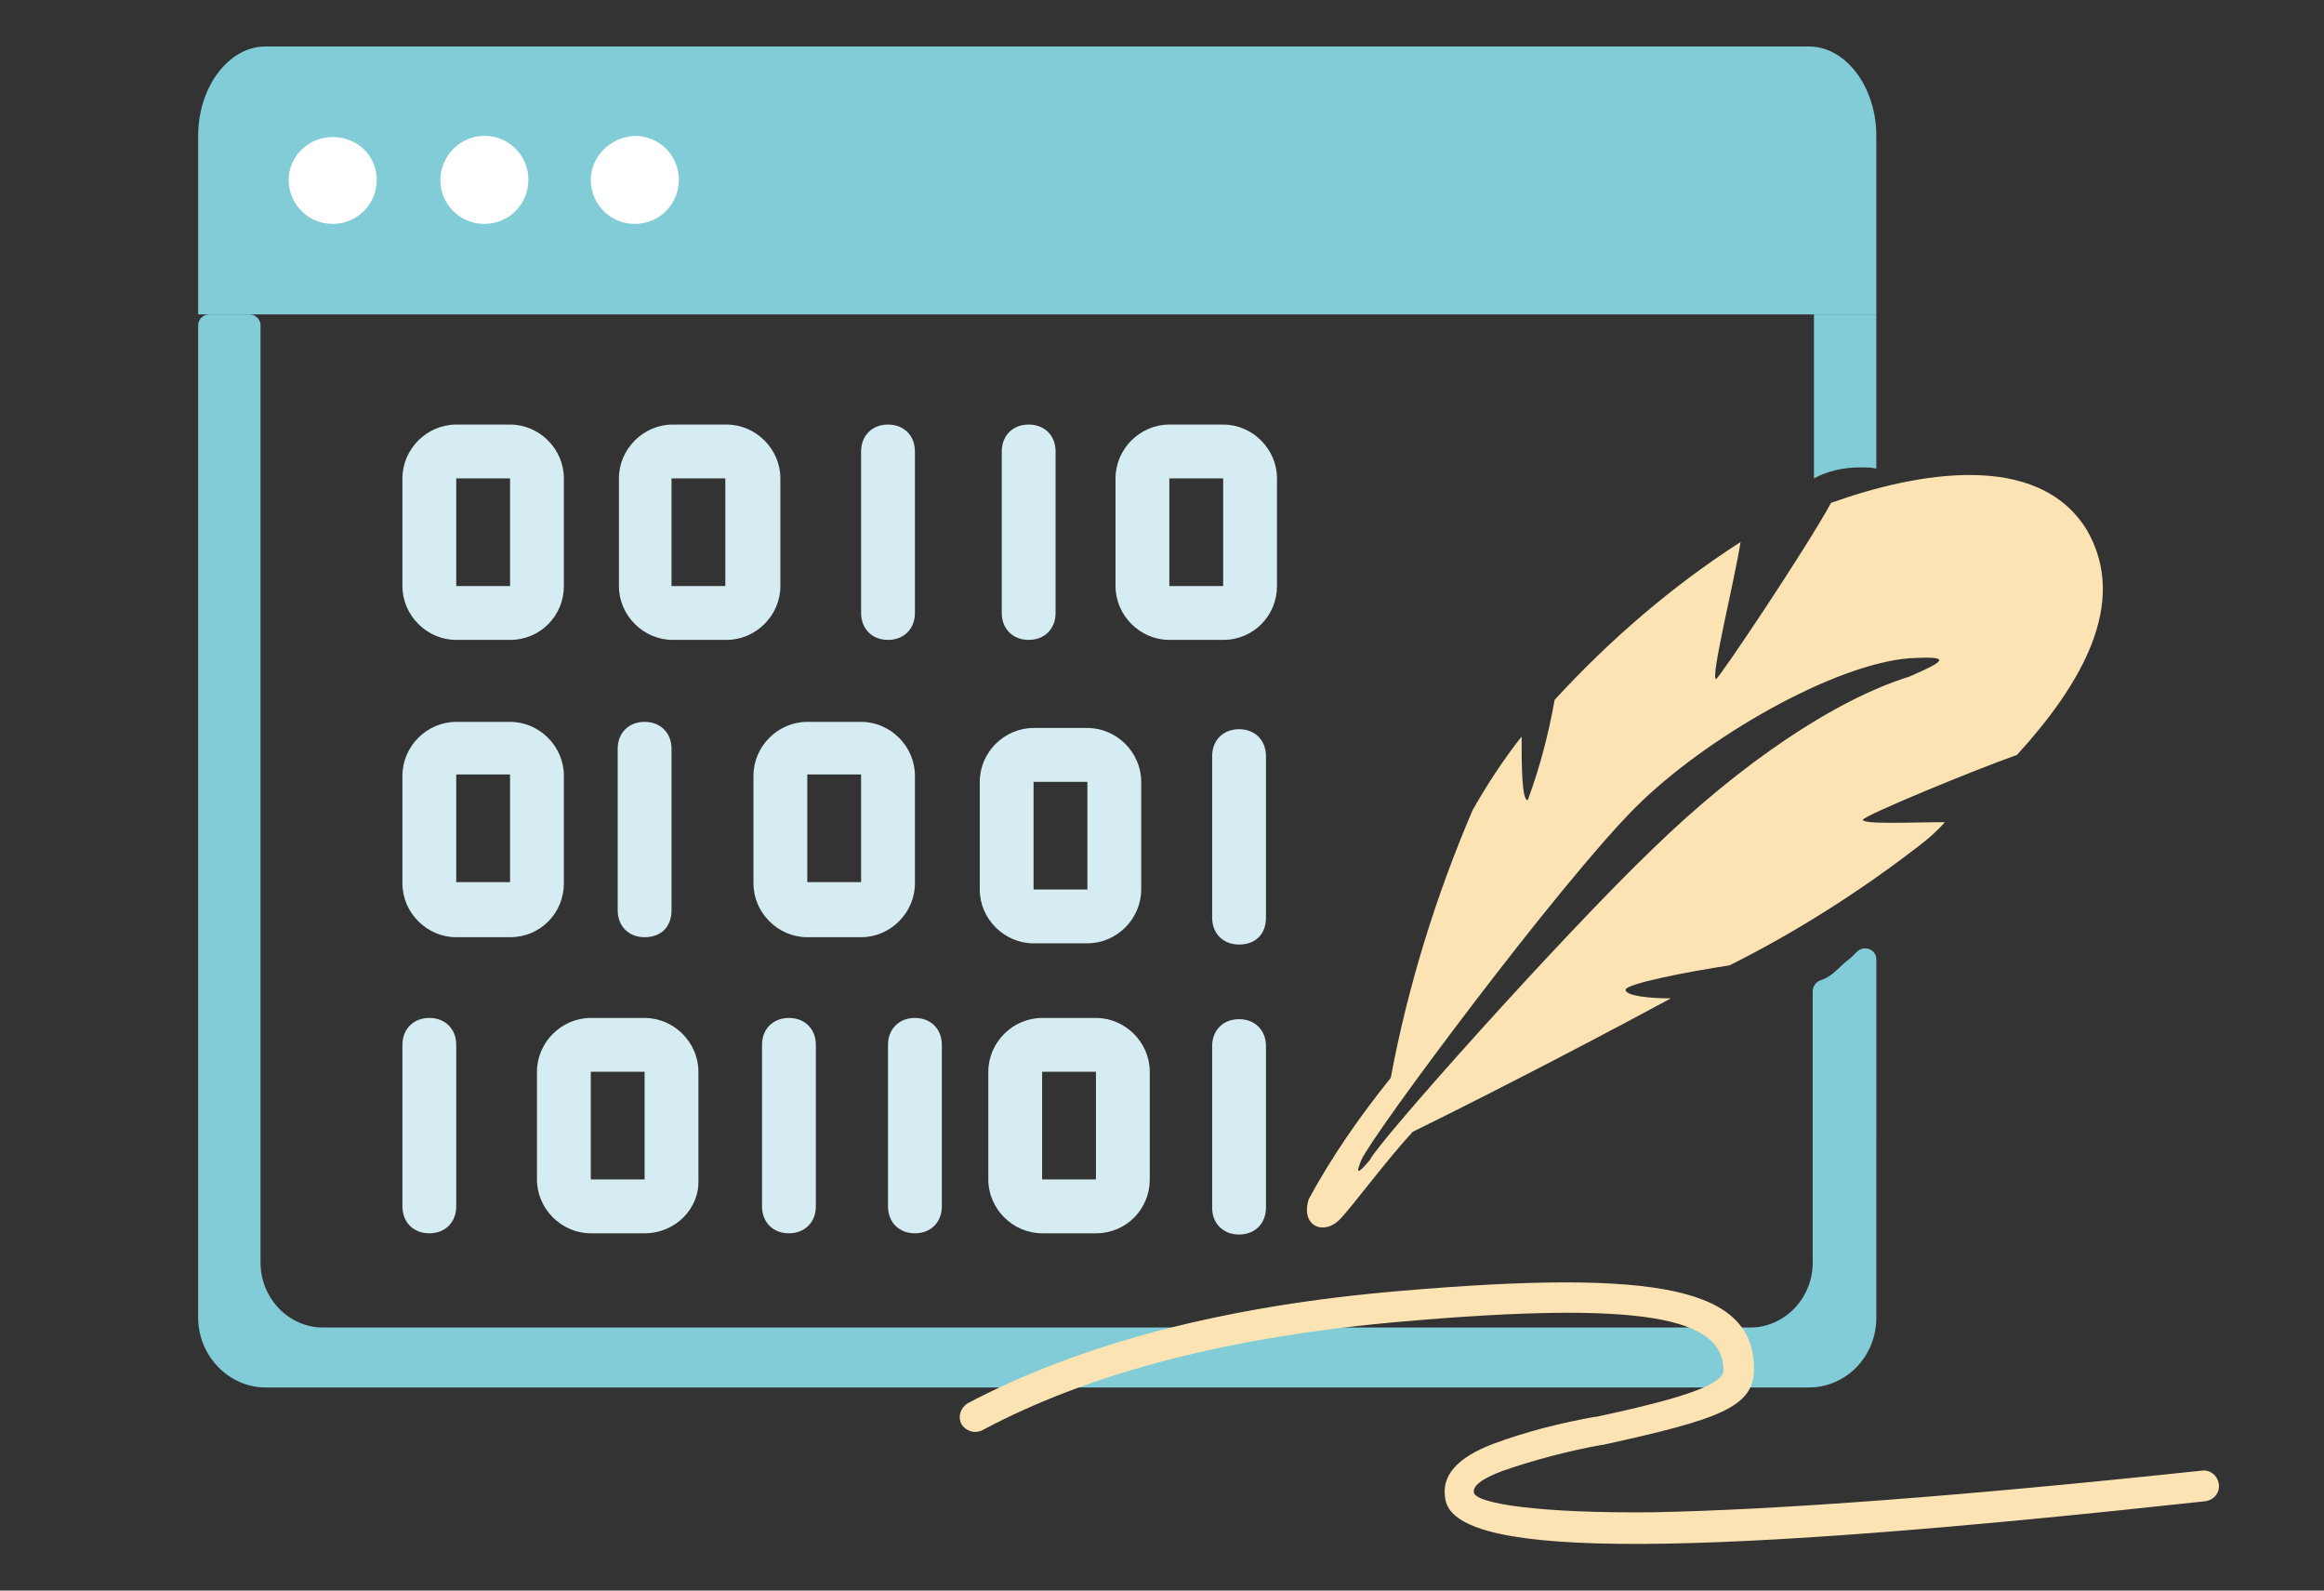 <?xml version="1.0" encoding="utf-8"?>
<!-- Generator: Adobe Illustrator 25.0.0, SVG Export Plug-In . SVG Version: 6.00 Build 0)  -->
<svg version="1.1" id="图层_1" xmlns="http://www.w3.org/2000/svg" xmlns:xlink="http://www.w3.org/1999/xlink" x="0px" y="0px"
	 viewBox="0 0 190 130" style="enable-background:new 0 0 190 130;" xml:space="preserve">
<rect x="0" y="0" width="190" height="130" fill="#333333" stroke="none"/>
<style type="text/css">
	.st0{fill:#D5EDF2;}
	.st1{fill:#81CCD6;}
	.st2{fill:#FFFFFF;}
	.st3{fill:#FCE3B3;}
</style>
<g>
	<g>
		<path class="st0" d="M59.4,52.3H55c-2.4,0-4.4-2-4.4-4.4v-8.8c0-2.4,2-4.4,4.4-4.4h4.4c2.4,0,4.4,2,4.4,4.4v8.8
			C63.8,50.3,61.8,52.3,59.4,52.3z M54.9,39.1v8.8h4.4v-8.8H54.9z"/>
	</g>
	<g>
		<path class="st0" d="M100,52.3h-4.4c-2.4,0-4.4-2-4.4-4.4v-8.8c0-2.4,2-4.4,4.4-4.4h4.4c2.4,0,4.4,2,4.4,4.4v8.8
			C104.4,50.3,102.5,52.3,100,52.3z M95.6,39.1v8.8h4.4v-8.8H95.6z"/>
	</g>
	<g>
		<path class="st0" d="M72.6,52.3c-1.3,0-2.2-0.9-2.2-2.2V36.9c0-1.3,0.9-2.2,2.2-2.2c1.3,0,2.2,0.9,2.2,2.2v13.2
			C74.8,51.4,73.9,52.3,72.6,52.3z"/>
	</g>
	<g>
		<path class="st0" d="M84.1,52.3c-1.3,0-2.2-0.9-2.2-2.2V36.9c0-1.3,0.9-2.2,2.2-2.2s2.2,0.9,2.2,2.2v13.2
			C86.3,51.4,85.4,52.3,84.1,52.3z"/>
	</g>
	<g>
		<path class="st0" d="M35.1,100.8c-1.3,0-2.2-0.9-2.2-2.2V85.4c0-1.3,0.9-2.2,2.2-2.2c1.3,0,2.2,0.9,2.2,2.2v13.2
			C37.3,99.9,36.4,100.8,35.1,100.8z"/>
	</g>
	<g>
		<path class="st0" d="M41.7,52.3h-4.4c-2.4,0-4.4-2-4.4-4.4v-8.8c0-2.4,2-4.4,4.4-4.4h4.4c2.4,0,4.4,2,4.4,4.4v8.8
			C46.1,50.3,44.2,52.3,41.7,52.3z M37.3,39.1v8.8h4.4v-8.8H37.3z"/>
	</g>
	<g>
		<path class="st0" d="M41.7,76.6h-4.4c-2.4,0-4.4-2-4.4-4.4v-8.8c0-2.4,2-4.4,4.4-4.4h4.4c2.4,0,4.4,2,4.4,4.4v8.8
			C46.1,74.6,44.2,76.6,41.7,76.6z M37.3,63.3v8.8h4.4v-8.8H37.3z"/>
	</g>
	<g>
		<path class="st0" d="M70.4,76.6H66c-2.4,0-4.4-2-4.4-4.4v-8.8c0-2.4,2-4.4,4.4-4.4h4.4c2.4,0,4.4,2,4.4,4.4v8.8
			C74.8,74.6,72.8,76.6,70.4,76.6z M66,63.3v8.8h4.4v-8.8H66z"/>
	</g>
	<g>
		<path class="st0" d="M88.9,77.1h-4.4c-2.4,0-4.4-2-4.4-4.4v-8.8c0-2.4,2-4.4,4.4-4.4h4.4c2.4,0,4.4,2,4.4,4.4v8.8
			C93.3,75.1,91.3,77.1,88.9,77.1z M84.5,63.9v8.8h4.4v-8.8C88.9,63.9,84.5,63.9,84.5,63.9z"/>
	</g>
	<g>
		<path class="st0" d="M52.7,76.6c-1.3,0-2.2-0.9-2.2-2.2V61.2c0-1.3,0.9-2.2,2.2-2.2s2.2,0.9,2.2,2.2v13.2
			C54.9,75.7,54.1,76.6,52.7,76.6z"/>
	</g>
	<g>
		<path class="st0" d="M101.3,77.2c-1.3,0-2.2-0.9-2.2-2.2V61.8c0-1.3,0.9-2.2,2.2-2.2s2.2,0.9,2.2,2.2V75
			C103.5,76.4,102.6,77.2,101.3,77.2z"/>
	</g>
	<g>
		<path class="st0" d="M101.3,100.9c-1.3,0-2.2-0.9-2.2-2.2V85.5c0-1.3,0.9-2.2,2.2-2.2s2.2,0.9,2.2,2.2v13.2
			C103.5,100,102.6,100.9,101.3,100.9z"/>
	</g>
	<g>
		<path class="st0" d="M52.7,100.8h-4.4c-2.4,0-4.4-2-4.4-4.4v-8.8c0-2.4,2-4.4,4.4-4.4h4.4c2.4,0,4.4,2,4.4,4.4v8.8
			C57.2,98.8,55.2,100.8,52.7,100.8z M48.3,87.6v8.8h4.4v-8.8H48.3z"/>
	</g>
	<g>
		<path class="st0" d="M89.6,100.8h-4.4c-2.4,0-4.4-2-4.4-4.4v-8.8c0-2.4,2-4.4,4.4-4.4h4.4c2.4,0,4.4,2,4.4,4.4v8.8
			C94,98.8,92.1,100.8,89.6,100.8z M85.2,87.6v8.8h4.4v-8.8H85.2z"/>
	</g>
	<g>
		<path class="st0" d="M64.5,100.8c-1.3,0-2.2-0.9-2.2-2.2V85.4c0-1.3,0.9-2.2,2.2-2.2c1.3,0,2.2,0.9,2.2,2.2v13.2
			C66.7,99.9,65.8,100.8,64.5,100.8z"/>
	</g>
	<g>
		<path class="st0" d="M74.8,100.8c-1.3,0-2.2-0.9-2.2-2.2V85.4c0-1.3,0.9-2.2,2.2-2.2c1.3,0,2.2,0.9,2.2,2.2v13.2
			C77,99.9,76.1,100.8,74.8,100.8z"/>
	</g>
</g>
<path class="st1" d="M147.9,3.8H21.7c-3,0-5.5,3.3-5.5,7.3v14.6h137.2V11.1C153.4,7.1,150.9,3.8,147.9,3.8z"/>
<path class="st2" d="M23.6,14.7c0,2,1.6,3.6,3.6,3.6s3.6-1.6,3.6-3.6s-1.6-3.5-3.6-3.5S23.6,12.8,23.6,14.7L23.6,14.7z"/>
<path class="st2" d="M36,14.7c0,2,1.6,3.6,3.6,3.6s3.6-1.6,3.6-3.6l0,0c0-2-1.6-3.6-3.6-3.6S36,12.8,36,14.7z"/>
<path class="st2" d="M48.3,14.7c0,2,1.6,3.6,3.6,3.6s3.6-1.6,3.6-3.6l0,0c0-2-1.6-3.6-3.6-3.6C49.9,11.2,48.3,12.8,48.3,14.7z"/>
<path class="st3" d="M164.9,61.7c5.2-5.7,9.2-12.4,5.7-18.4c-4-6.5-13.9-4.7-20.9-2.2c-2.2,4-9.2,14.4-9.4,14.4c-0.5,0,1.5-8,2-11.2
	c-5.6,3.6-10.7,8-15.2,12.9c-0.5,2.8-1.2,5.5-2.2,8.2c-0.5,0-0.5-3-0.5-5.2c-1.5,1.9-2.8,3.9-4,6c-3,7-5.3,14.4-6.7,21.9
	c-2.5,3.1-4.8,6.4-6.7,9.9c-0.7,2.2,1.2,3,2.5,1.7c1-1,3.7-4.7,6-7.2c3.5-1.7,12.4-6.2,21.1-10.9c-1.7,0-3.7-0.2-3.7-0.7
	s5.2-1.5,8.5-2c5.4-2.7,10.6-6,15.4-9.7c0.8-0.6,1.6-1.3,2.2-2c-2.7,0-6.7,0.2-6.7-0.2C152.5,66.6,161.5,62.9,164.9,61.7L164.9,61.7
	z M135.1,69.4c-7.5,7.2-22.4,23.9-23.1,25.4c-1,1.2-1.2,1.2-0.7,0c1-2.2,16.2-22.6,22.4-28.8c5.7-5.7,16.2-11.7,22.4-12.2
	c3.5-0.2,3,0.2,0,1.5C150,57.2,142.3,62.4,135.1,69.4L135.1,69.4z"/>
<g>
	<path class="st1" d="M151.3,78.3c-1.1,0.8-1.3,1.4-2.4,1.8c-0.4,0.1-0.7,0.5-0.7,0.9v22.2c0,2.9-2.3,5.3-5.1,5.3H26.4
		c-2.8,0-5.1-2.4-5.1-5.3V26.6c0-0.5-0.4-0.9-0.9-0.9h-3.3c-0.5,0-0.9,0.4-0.9,0.9v81.1c0,3.1,2.5,5.7,5.5,5.7h126.2
		c3,0,5.5-2.5,5.5-5.7V78.4c0-0.8-1-1.2-1.6-0.6C151.5,78.1,151.3,78.3,151.3,78.3z"/>
	<path class="st1" d="M152.1,38.2L152.1,38.2c0.5,0,0.9,0,1.3,0.1V25.7h-5.1v13.4C149.4,38.5,150.7,38.2,152.1,38.2z"/>
</g>
<path class="st3" d="M80.3,116.9c-0.6,0.3-1.3,0.1-1.7-0.5c-0.3-0.6-0.1-1.3,0.5-1.7c9.3-4.9,21.1-8,35.5-9.2
	c21.1-1.8,28.8-0.2,28.8,6.4c0,3.1-2.8,4.1-12.4,6.2h-0.1c-2.7,0.5-5.4,1.2-8,2.1c-1.9,0.7-2.5,1.3-2.4,1.8
	c0.2,0.9,5.4,1.7,14.7,1.6c10.1-0.2,25-1.3,44.8-3.4c0.7-0.1,1.3,0.4,1.4,1.1c0.1,0.7-0.4,1.3-1.1,1.4l0,0
	c-41.4,4.5-60.9,4.8-62.1,0c-0.5-2.1,1-3.6,3.9-4.7c2.7-1,5.5-1.7,8.3-2.2h0.1c7.5-1.6,10.4-2.7,10.4-3.8c0-4.3-6.5-5.7-26.1-4
	C100.8,109.2,89.3,112.1,80.3,116.9z"/>
</svg>
